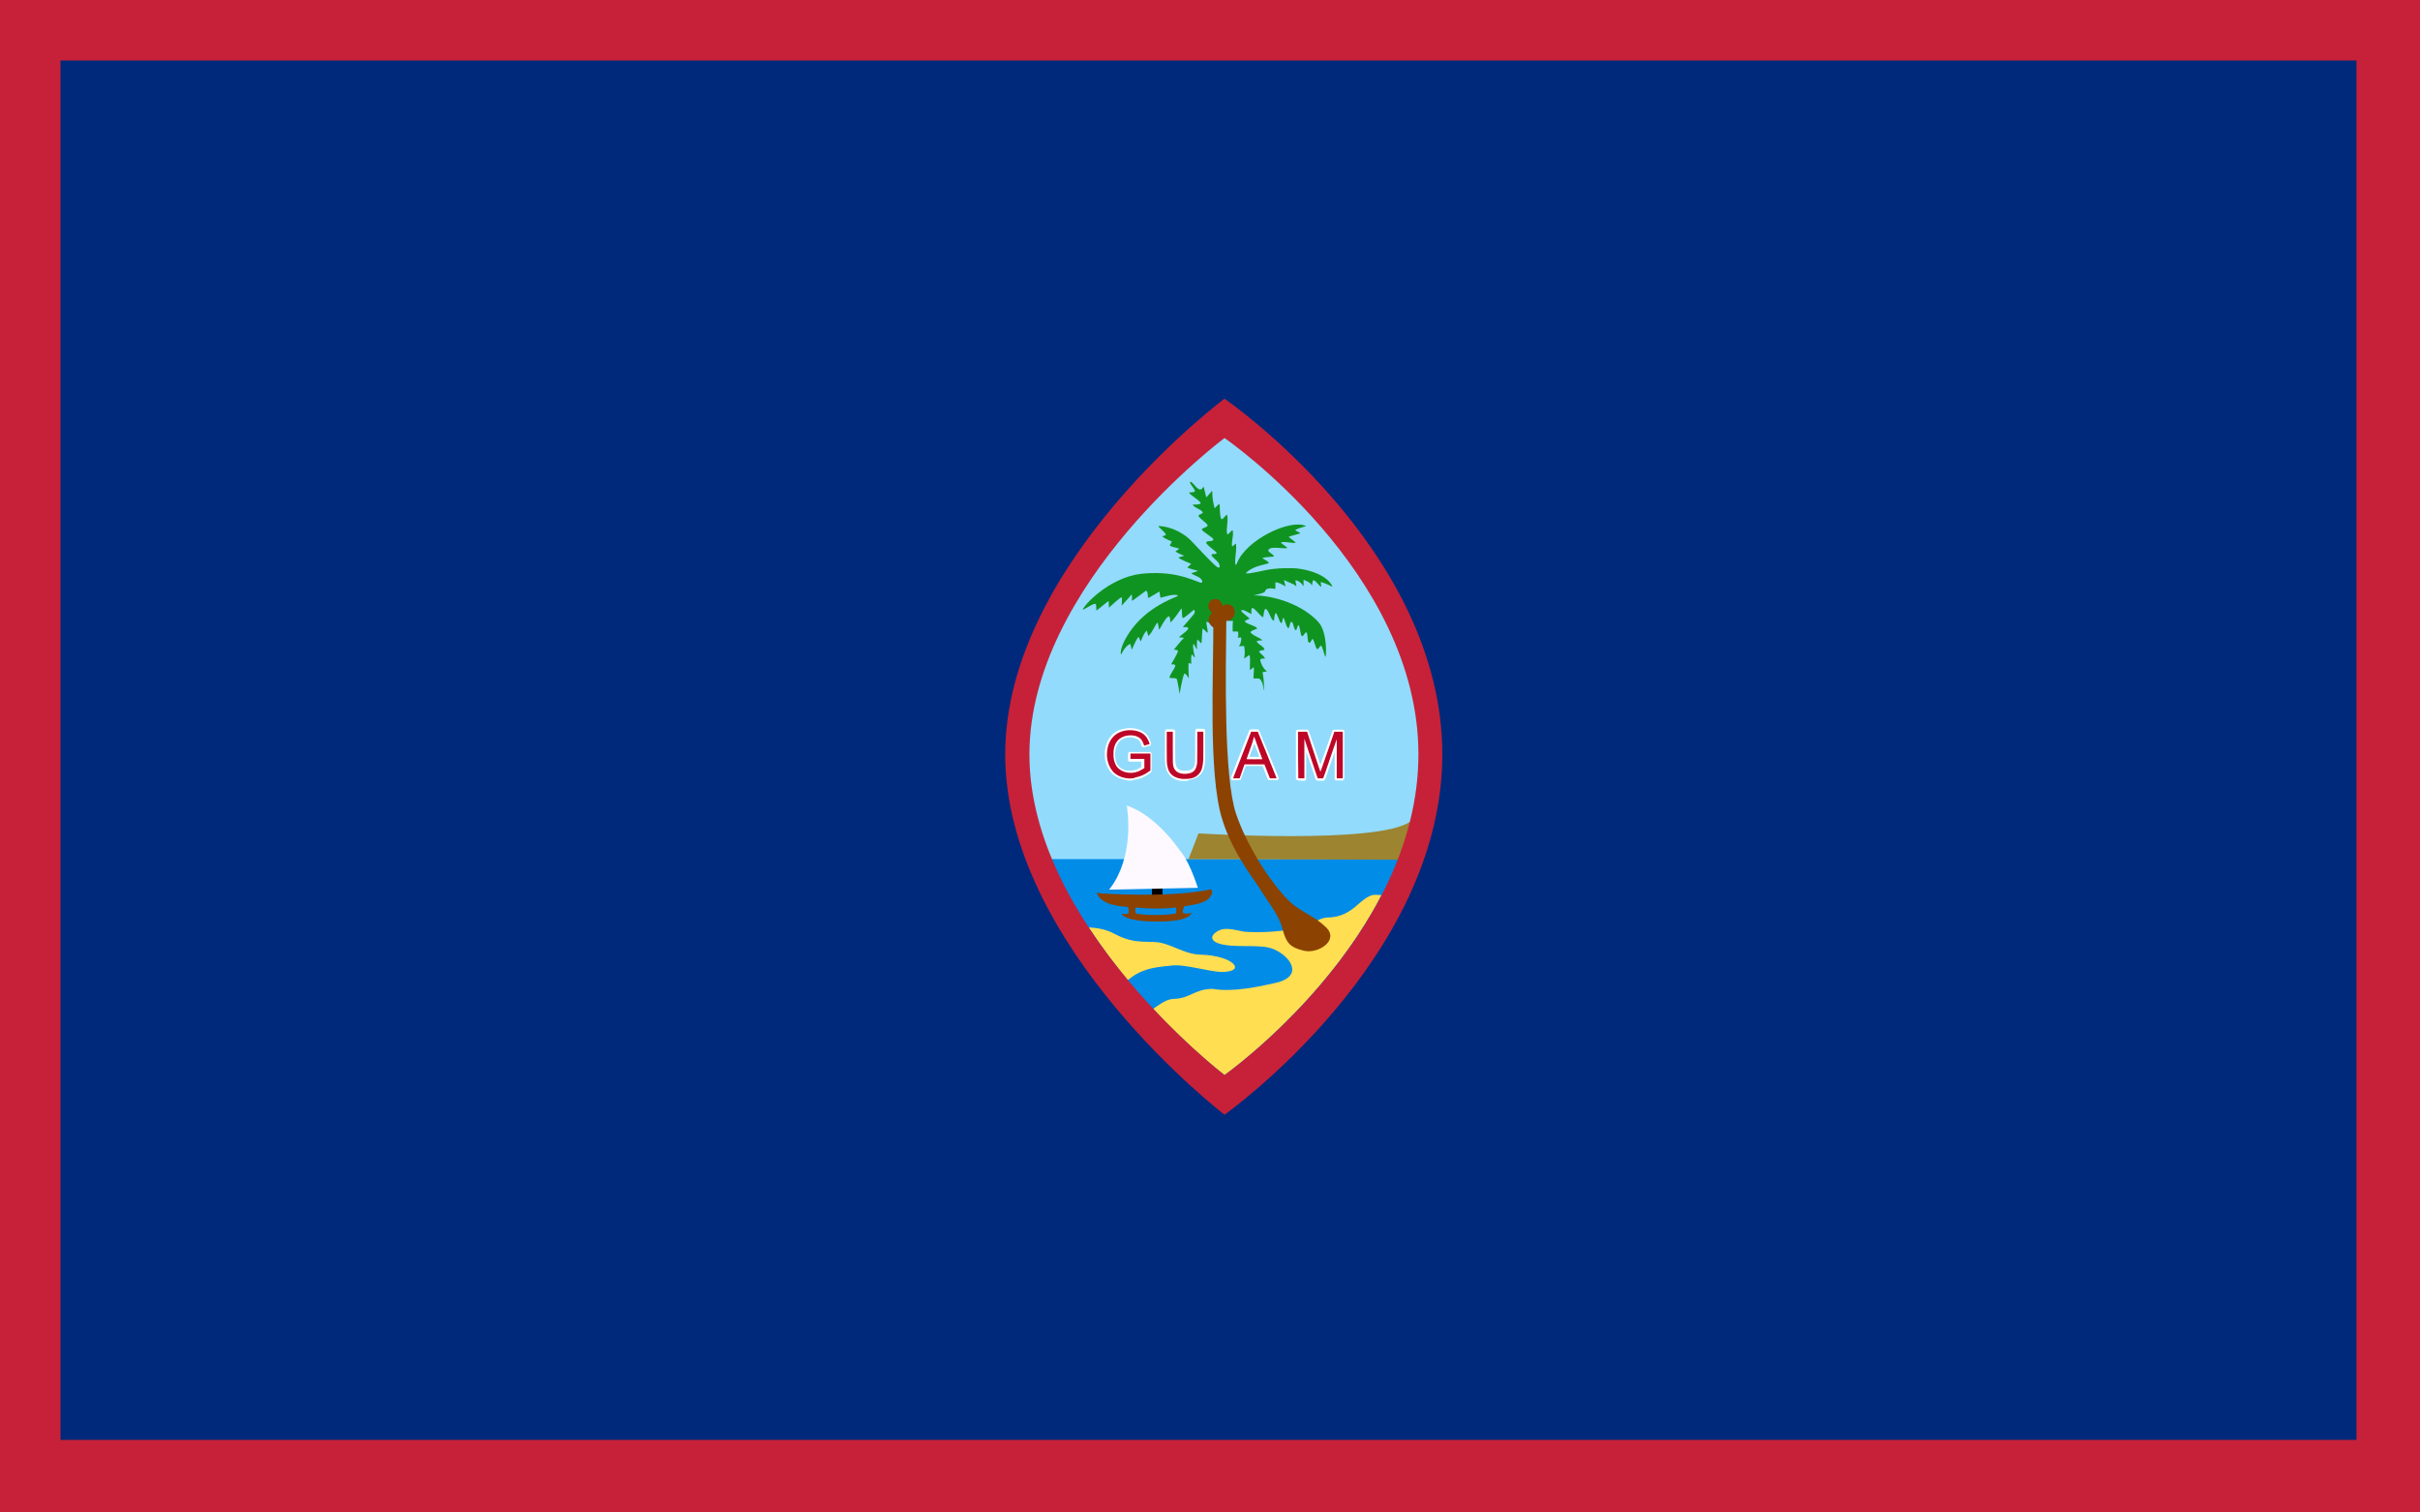 <?xml version="1.0" encoding="utf-8"?>
<!-- Generator: Adobe Illustrator 26.0.1, SVG Export Plug-In . SVG Version: 6.00 Build 0)  -->
<svg version="1.1"
	 id="Ebene_1" text-rendering="geometricPrecision" shape-rendering="geometricPrecision" image-rendering="optimizeQuality"
	 xmlns="http://www.w3.org/2000/svg" xmlns:xlink="http://www.w3.org/1999/xlink" x="0px" y="0px" viewBox="0 0 800 500"
	 style="enable-background:new 0 0 800 500;" xml:space="preserve">
<style type="text/css">
	.st0{fill-rule:evenodd;clip-rule:evenodd;fill:#C62139;}
	.st1{fill-rule:evenodd;clip-rule:evenodd;fill:#00297B;}
	.st2{fill-rule:evenodd;clip-rule:evenodd;fill:#92DBFC;}
	.st3{fill-rule:evenodd;clip-rule:evenodd;fill:#008CE7;}
	.st4{fill-rule:evenodd;clip-rule:evenodd;fill:#9C8431;}
	.st5{fill-rule:evenodd;clip-rule:evenodd;fill:#FFDE52;}
	.st6{fill-rule:evenodd;clip-rule:evenodd;fill:#8C4200;}
	.st7{fill:#FFFFFF;}
	.st8{fill:#BD0728;}
	.st9{fill-rule:evenodd;clip-rule:evenodd;fill:#109421;}
	.st10{fill-rule:evenodd;clip-rule:evenodd;}
	.st11{fill-rule:evenodd;clip-rule:evenodd;fill:#FDF9FF;}
</style>
<path class="st0" d="M0,0h800v500H0V0z"/>
<path class="st1" d="M20,20h759v456H20L20,20z"/>
<path class="st2" d="M404.8,138.3c0,0-68.5,54.5-68.5,111.1c0,56.6,68.5,112.6,68.5,112.6s68.1-51.9,68.1-112.6
	C472.8,188.7,404.8,138.3,404.8,138.3L404.8,138.3z"/>
<path class="st3" d="M343.9,284c17.8,42.8,60.9,78,60.9,78s43.9-33.4,61.2-78"/>
<path class="st4" d="M466.2,271.6c-10.6,7.6-70,3.9-70,3.9l-3.3,8.5l70.7,0.2c0.3-1.2,1-2.5,1.2-3.7L466.2,271.6z"/>
<path class="st5" d="M359.9,306.6c3,0.1,6,0.7,8.7,2.2c4.8,2.5,7.6,2.5,12.8,2.6c5.4,0.1,9.7,4.1,15.6,4.2
	c10.8,0.3,15.3,5.7,6.9,5.7c-4,0-12.5-2.7-16.6-2.1c-6.3,0.6-9.9,1.1-14.5,4.8C368.4,318.7,364,312.8,359.9,306.6L359.9,306.6z
	 M381.2,333.5c2.7-1.8,4.5-3.3,7.1-3.3c5.1-0.2,6.8-3.3,12.6-3.3c6.6,1.2,15.6-0.8,20.9-2c9.3-2.2,4.9-8.7-0.7-11.1
	c-4.6-2-13.1-0.1-18.5-2c-4-1.6-0.7-4.1,1.5-4.6c2.2-0.4,4.5,0.3,7.2,0.8c4.9,0.4,10.9,0,15.2-0.7c8.8-1.3,8.4-3.9,12.7-4
	c3.1-0.1,5.5-1.1,7.6-2.6c2.5-1.7,5.1-5.1,8.1-4.9l1.8,0.1c-18.6,35.9-51.9,59.5-51.9,59.5S394,347.2,381.2,333.5L381.2,333.5z"/>
<path class="st6" d="M424,307.2c1.2,4.5,2.4,6,7.1,7.1c4.6,1.1,11.7-3.4,7.3-7.7c-4.2-4.1-8.6-5.1-12.3-8.8
	c-5.8-5.7-13.7-17.6-17.5-28.8c-4.1-12.3-3.4-46.8-3.2-64.3c0-0.2,0.5-0.3,0.6-0.4c0.3-0.4,0.5,0.1,0.1-2.4c-0.1-0.7-0.6-1.3-0.6-2
	c0-1.2-4.1,1.3-5.2,3.4c-0.2,0.5,0.8,1.9,0.8,2.1c0.1,16.8-1.7,50,2.8,65c2.8,9.3,7.8,16.5,12.4,23.1
	C418.8,297.7,422.8,302.3,424,307.2L424,307.2z"/>
<path class="st7" d="M372.9,258c-0.1,0-0.3,0-0.5-0.1c-1.4-0.2-2.9-0.8-4.1-1.6c-1.6-1.2-2.6-3.1-3-5.4c-0.1-0.7-0.1-2.3,0-3
	c0.3-1.8,0.9-3.4,1.9-4.5c0.3-0.3,0.8-0.9,1.1-1.1c0.8-0.6,1.8-1.1,2.8-1.3c0.8-0.2,1.2-0.2,2.1-0.3c1.3,0,2.2,0.1,3.1,0.4
	c1.3,0.4,2.3,1.1,3,2c0.5,0.6,1.1,2,1.2,2.7c0,0.4-0.1,0.6-0.4,0.7c-0.1,0-0.6,0.2-1.1,0.3c-1,0.3-1.2,0.3-1.4,0.1
	c-0.2-0.1-0.2-0.2-0.3-0.6c-0.1-0.2-0.2-0.5-0.3-0.8c-0.2-0.4-0.3-0.5-0.5-0.8c-0.3-0.3-0.4-0.3-0.8-0.5c-0.9-0.4-1.8-0.6-2.9-0.4
	c-0.8,0.1-1.7,0.4-2.3,0.9c-1.2,0.9-1.9,2.8-1.9,4.9c0.1,3,1.3,4.6,3.9,5.1c0.5,0.1,1.6,0.1,2.1,0c0.8-0.1,1.9-0.6,2.5-1l0.2-0.1
	v-0.9l0-0.9l-2,0l-2,0l-0.1-0.1c-0.1-0.1-0.2-0.2-0.2-0.2c-0.1-0.1-0.1-0.1-0.1-1.3c0-1.1,0-1.1,0.1-1.3c0-0.1,0.2-0.2,0.2-0.2
	l0.1-0.1l3.5,0l3.5,0l0.1,0.1c0.1,0,0.2,0.2,0.2,0.2l0.1,0.1l0,2.9c0,3.1,0,3.2-0.2,3.4c-0.1,0.1-0.3,0.3-0.5,0.4
	c-1.6,1.2-3.4,1.9-5.2,2.1C374.5,258.1,373.1,258.1,372.9,258L372.9,258z M391.1,258.2c-1.8-0.1-3.2-0.7-4.2-1.7
	c-1-1-1.5-2.2-1.7-4.1c-0.1-0.6-0.1-1.1-0.1-5.7c0-4.9,0-5,0.1-5.2c0-0.1,0.1-0.2,0.2-0.3l0.1-0.1l1.2,0c1.2,0,1.2,0,1.4,0.1
	c0.1,0.1,0.2,0.1,0.3,0.2l0.1,0.1l0,5.2c0,4.6,0,5.3,0.1,5.6c0.2,0.9,0.3,1.3,0.7,1.7c0.6,0.6,1.1,0.8,2.2,0.8c1,0,1.7-0.1,2.3-0.4
	c0.7-0.3,1-0.9,1.2-2.1c0.1-0.5,0.1-0.5,0.1-5.7c0-5.8,0-5.3,0.3-5.6l0.1-0.1h1.2c1.4,0,1.3,0,1.6,0.3l0.1,0.1l0,4.7
	c0,4.7,0,5.7-0.1,6.6c-0.3,1.9-0.9,3.1-2.1,4c-0.4,0.3-0.6,0.4-1,0.6c-0.6,0.3-1.3,0.5-2.1,0.6C392.9,258.2,391.5,258.2,391.1,258.2
	L391.1,258.2z M407.4,257.9c-0.1,0-0.2-0.1-0.3-0.2c-0.2-0.2-0.2-0.4-0.2-0.6c0.1-0.3,6-15.6,6.1-15.7c0.2-0.2,0.2-0.3,1.6-0.3
	c1.4,0,1.4,0,1.6,0.3c0,0.1,1.5,3.6,3.3,7.9c2.8,6.8,3.2,7.8,3.2,8c0,0.2-0.1,0.4-0.3,0.5c-0.1,0.1-0.1,0.1-1.5,0.1h-1.4l-0.2-0.1
	c-0.2-0.1-0.2-0.1-1.1-2.5c-0.4-1.1-0.8-2-0.8-2c0-0.1-0.2-0.1-2.8-0.1c-2.6,0-2.7,0-2.8,0.1c0,0-0.4,1-0.8,2.1
	c-0.4,1.1-0.8,2.1-0.8,2.2c0,0.1-0.1,0.2-0.2,0.2c-0.1,0.1-0.1,0.1-1.4,0.1C408.1,258,407.5,258,407.4,257.9L407.4,257.9z
	 M416.3,250.1c-0.1-0.2-1.5-4.1-1.6-4.2c0,0,0,0-0.1,0.1c-0.1,0.2-1.6,4.2-1.6,4.2c0,0,0.7,0,1.6,0h1.6L416.3,250.1z M428.8,257.9
	c-0.2-0.1-0.4-0.3-0.4-0.4c0-0.1,0-2.7,0-8l0-7.9l0.1-0.1c0.2-0.3,0.2-0.3,2.1-0.3c1.6,0,1.7,0,1.8,0.1c0.1,0,0.2,0.1,0.2,0.2
	c0,0.1,0.9,2.7,2,5.7c1,3.1,1.9,5.6,1.9,5.6s0.9-2.5,2-5.6c1.2-3.5,2-5.6,2-5.7c0.2-0.3,0.2-0.3,1.9-0.3c1.5,0,1.5,0,1.7,0.1
	c0.1,0,0.2,0.2,0.2,0.2l0.1,0.2l0,7.9c0,7.4,0,7.9-0.1,8c0,0.1-0.1,0.2-0.2,0.2L444,258l-1.2,0c-1.2,0-1.2,0-1.3-0.1
	c-0.1,0-0.2-0.1-0.2-0.2l-0.1-0.1l0-4.5l0-4.5l-0.2,0.6c-0.1,0.3-0.8,2.4-1.6,4.6c-1.3,3.8-1.4,4-1.5,4.1c-0.1,0.1-0.2,0.2-0.3,0.2
	c-0.1,0-0.6,0-1.1,0c-0.9,0-1,0-1.2-0.1c-0.1,0-0.2-0.1-0.3-0.2c0-0.1-0.8-2.2-1.6-4.7c-0.9-2.5-1.6-4.6-1.6-4.6c0,0,0,2,0,4.6
	c0,5.1,0,4.7-0.3,4.9l-0.2,0.1l-1.1,0C429.5,258,428.9,258,428.8,257.9L428.8,257.9z"/>
<path class="st8" d="M372.7,257.3c-2-0.2-3.9-1.1-5-2.5c-0.9-1.1-1.5-2.6-1.7-4.2c-0.1-0.5-0.1-1.8,0-2.4c0.2-1.8,0.9-3.5,2-4.6
	c1.7-2,5.3-2.8,8.3-1.8c1.8,0.6,2.9,1.7,3.6,3.7c0.1,0.3,0.2,0.5,0.1,0.5c0,0-1.6,0.4-1.7,0.5c-0.1,0-0.1-0.1-0.2-0.4
	c-0.3-0.9-0.7-1.6-1.2-2c-1.1-0.9-2.6-1.2-4.4-0.9c-1.1,0.2-2.3,0.8-2.9,1.5c-1,1.1-1.5,2.5-1.5,4.3c-0.1,1.8,0.3,3.2,1,4.3
	c1.2,1.8,4.1,2.7,6.6,1.9c0.8-0.2,1.7-0.7,2.3-1.1l0.3-0.2l0-1.5v-1.5l-2.3,0l-2.3,0l0-0.9v-0.9l3.3,0l3.3,0l0,2.8l0,2.8l-0.4,0.3
	c-1.5,1.1-2.9,1.7-4.5,2C374.7,257.4,373.3,257.4,372.7,257.3L372.7,257.3z M390.8,257.5c-1.5-0.2-2.6-0.6-3.5-1.4
	c-0.7-0.7-1.2-1.6-1.4-2.9c-0.2-0.9-0.2-1.4-0.2-6.4l0-4.9l1,0h1l0,5.2c0,5.5,0,5.5,0.2,6.3c0.3,1.1,1.1,1.9,2.2,2.2
	c0.9,0.3,2.1,0.3,3.2,0c1.2-0.3,1.9-1,2.2-2.2c0.3-1,0.3-0.9,0.3-6.4l0-5.1l1,0h1l0,4.7c0,2.7,0,5-0.1,5.3c-0.2,2.4-0.8,3.7-2.2,4.7
	c-0.6,0.4-1.3,0.7-2.2,0.8C393.1,257.5,391.3,257.5,390.8,257.5L390.8,257.5z M407.7,257.1c0-0.1,1.4-3.6,3-7.7l2.9-7.5l1.1,0l1.1,0
	l3.1,7.6c1.7,4.2,3.1,7.7,3.1,7.7c0,0.1,0,0.1-1.1,0.1l-1.1,0l-0.2-0.5c-0.1-0.3-0.5-1.3-0.9-2.3l-0.7-1.8l-3.3,0l-3.3,0l-0.8,2.3
	l-0.8,2.3l-1.1,0h-1.1L407.7,257.1z M417.3,250.9c0,0-0.5-1.2-1-2.6c-0.5-1.4-1.1-3.1-1.3-3.7c-0.2-0.6-0.4-1.1-0.4-1.1
	c0,0-0.1,0.2-0.2,0.6c-0.3,1.1-0.5,1.8-1.4,4.3c-0.5,1.3-0.9,2.5-0.9,2.5c0,0.1,0.1,0.1,2.6,0.1C417.2,251,417.3,251,417.3,250.9
	L417.3,250.9z M429.1,249.6l0-7.7l1.5,0l1.5,0l2,6.1c1.1,3.4,2.1,6.3,2.2,6.6c0.1,0.3,0.2,0.5,0.2,0.5c0,0,0.3-0.7,0.6-1.6
	c0.3-0.9,1.3-3.8,2.3-6.6l1.7-5l1.4,0l1.4,0l0,7.7l0,7.7l-1,0h-1l0-6.5c0-3.6,0-6.5,0-6.4c0,0-1,2.7-2.1,6c-1.1,3.3-2.1,6.2-2.2,6.4
	l-0.2,0.5h-1.8l-2.2-6.5c-1.2-3.6-2.2-6.5-2.2-6.6c0,0,0,2.9,0,6.5l0,6.6h-1l-1,0L429.1,249.6z"/>
<path class="st9" d="M362.2,199.7c0.3,0.4,0.2,2.1,0.2,2.1c0.2,0.1,4.1-3.3,4.1-3.1c0,0.7,0.1,2.2,0.1,2.2s4-3.8,4.2-3.4
	c0.2,0.4,0,2.7,0,2.7s2.7-2.9,3.1-3.5c0.4-0.4,0.3,0.5,0.3,1.9c0,0.2,4.4-3.2,4.6-3.3c0.6-0.1,0.7,1.8,0.7,2.3c0,0.4,4-2.3,3.8-2
	l0.3,2c1.1-0.2,3.8-1.2,5.4-0.9c0.5,0.1,0.5,0.3,0,0.5c-7.8,3.1-13.8,7.9-17.2,14.5c-1.2,2.3-1.5,4.2-1.2,4.7c0,0,1.4-3,3-3.5
	c0.2-0.1,0.4,1.9,0.6,1.8c0,0,1.2-3,2.1-4.1c0.2-0.3,0.6,1.6,0.9,1.3c0,0,0.6-2,1.8-3.4c0.2-0.2,0.5,1.9,0.7,1.7
	c1.3-1.2,2.4-4.1,2.9-4.3c0.3-0.3,0.4,2.4,0.7,2.2c0,0,1.8-3.6,2.9-4.3c0.7-0.4,0.7,2,0.7,2c1.4-1.3,2.9-3.6,3.6-4.6
	c0.3-0.4,0.1,2.9,0.5,3.1c0.4,0.2,3.4-2.6,3.7-2.7c0.2,0,0.5,0.8-0.1,1.5c0,0.1-3.6,4.2-3.6,4.2c0.7,0.1,1-0.1,1.5,0.1
	c1.5,0.4-2.8,2.9-2.7,3.3c0,0,2.1,0,1.4,0.4c-0.5,0.3-3.2,3.8-3.2,3.7c0-0.1,1.4,0,1.4,0.4c0,0.7-2.3,4.5-2.3,4.5
	c-0.1-0.1,1.2-0.2,1.4,0.2c0.3,0.7-2.3,3.7-1.8,4.2c0.1,0.1,1.5,0,2.2,0.2c0.3,0.1,1.2,5.5,1,5.3c0-0.1,0.9-5.1,1.5-6.7
	c0.4-0.9,1.5,1.4,1.6,1.2c0,0-0.2-3.3-0.1-4.8c0-0.4,0.9,0.4,0.9,0c0-0.9-0.1-1.9,0.1-2.8c0.1-0.7,0.9,1.2,1.1,0.7
	c0,0-0.9-3.3-0.5-4.2c0.2-0.6,0.8,1.5,1.2,1.6c0,0-0.2-2.6,0.2-3.2l1.2,1.3c0.3-0.4,0.2-4.4,0.5-4.8c0.2-0.3,1.4,1.5,1.6,1.2
	c0.2-0.3-0.5-3.2-0.4-3.5c0.2-0.3,1.6,0.8,1.6,0.8c0.6-0.6,0.5-2,0.8-2.5c0.6-1.4,4.2-1.6,4.6-0.6c0.2,0.5,0.1,1.1,0,1.9
	c0,0,1.8,0.2,1.8,0c0,0-0.2,1.7-0.1,3.5c0,0.2,1.8-0.1,1.8,0.2c0.2,1.7-0.2,1.9-0.2,1.9c0,0.1,1.2-0.2,1.2,0
	c0.1,0.8-0.1,1.9-0.7,2.8c-0.1,0.1,1.7-0.1,1.7,0c0.2,1.3,0.3,2.3,0,4.1c0,0.1,1.7-1.3,1.8-1.1c0.3,1.5,0,3.2,0.1,4.8
	c0,0.4,1.2-1.1,1.3-0.7c0.1,0.4-0.2,3.4-0.1,3.6c0,0,1.9-0.1,2,0.1c1.5,1.4,1.2,3.8,1.2,3.8c0.4-0.3,0.3-3.2-0.2-5.9
	c0-0.3,1.4-0.2,1.4-0.4c0,0-1.6-1-2.2-3.7c-0.1-0.6,1.6-0.5,1.6-0.5c-0.5-1.1-1.3-1.3-2-2.3c-0.2-0.3,1.8-0.5,1.8-0.6
	c0-1-1.7-1.5-2.5-2.6c-0.4-0.5,1.8-0.5,1.8-0.5c-0.6-0.9-2.7-1.3-3.8-2.5c-0.6-0.6,2.1-1.3,2.1-1.4c-0.3-0.9-2.9-1.2-4.1-2.3
	c-0.3-0.2,1.6-1,1.6-1c-0.2-0.4-4.3-3.1-2.2-2.8c0.9,0.1,2.7,1.4,2.8,1.2c0,0-0.1-1.6,0.1-1.8c0.7-0.7,3,3,3.8,2.9
	c0,0,0.3-2.7,0.7-2.7c0.9-0.2,1.9,3.9,2.8,3.9c0.1,0,0.2-2.3,0.6-2.5c0.5-0.1,1.1,2.6,1.7,3.2c0.6,0.6,0.6-2.2,0.9-1.6
	c0.6,0.8,0.7,2.6,1.5,3.3c0.5,0.5,0.6-2.4,1.2-2c0.7,0.4,0.5,2,1.3,2.7c0.4,0.4,0.6-1.9,1-1.6c0.4,0.3,0.6,3.1,1,3.5
	c0.5,0.6,1.1-1.5,1.6-1.1c0.4,0.2,0.3,2.6,0.6,3.1c0.7,1.1,1.1-1.3,1.5-0.9c0.3,0.2,1,3,1.3,3.2c0.6,0.5,1-1.3,1.5-1
	c0.4,0.2,1.1,3.7,1.4,3.6c0.2-0.1,0.7-8.1-2.4-11.5c-5-5.5-14.1-8.7-21.4-8.8c0,0,3.7-0.7,3.8-1.3c0.2-1.2,2-1.1,3.3-0.8
	c0.2,0,0.1-2.2,0.1-2.2c1.1,0,2.2,0.7,3.3,1.3c0.3,0.2-0.7-2.2-0.3-2c1.4,0.8,3,1.1,3.9,2c0.2,0.3-0.3-1.9-0.3-1.9
	c0.7-0.2,2.1,0.8,2.6,1.8c0.3,0.5,0-2.5,0.2-2c0,0,2.4,0.8,2.7,1.9c0,0,0.2-1.9,0.5-1.8c1,0.3,1.8,1.9,2.6,2.2c0,0-0.3-1.7-0.1-1.6
	c1.8,0.5,3.8,1.6,3.8,1.6c-1-2.6-5-5.3-11.9-6.1c-1.3-0.1-6.4-0.3-10.8,0.7c-3.6,0.8-6.4,1.3-5.8,0.7c2.4-2.3,6.2-2.6,7.3-3.1
	c0.8-0.4-2.5-1.7-1.9-1.8c0.7-0.2,3.6-0.4,3.6-0.4c0.6-0.5-2.1-1.5-1.7-2.2c0.8-1.5,5.7-0.1,6.2-0.7c0.1-0.2-2.1-1.5-2-1.7
	c0.4-0.7,4.7,0.5,4.8-0.1c0,0-1.3-1-2.3-1.8c-0.1-0.1,3.9-1.2,3.9-1.2c-0.1-0.1-0.7-0.5-1.6-0.9c-0.8-0.3,3.5-1.5,3.5-1.5
	c-5.5-2.5-19.9,4.7-22.8,12.1c-0.7,1.8-0.8-0.2-0.6-1.7c0.1-1.6,0.4-3.1,0.2-4.5c-0.1-0.4-1.2,1.2-1.3,0.7c-0.3-1.6,0.6-3.3,0.2-5.1
	c-0.1-0.6-1.6,1.7-1.8,1.2c-0.5-1.6,0.4-3.9,0-6.2c-0.2-0.9-1.6,1.9-2,1.1c-0.6-0.9-0.3-4.3-0.6-4.8c-0.2-0.4-1.5,1.6-1.6,1.2
	c-1.7-6.2,0.6-7-2.7-3.5c-0.1,0.1-0.8-3.7-1-3.5c-1.3,2.9-3.5-2-4.3-1.6c-0.6,0.3,1.5,2.2,1.5,3.1c0,0.4-1.9,0.4-1.9,0.4
	c0,0.7,3.7,2.7,3.8,3.5c0.1,0.6-2.6,0.5-2.6,0.5c0.1,0.9,3.1,1.7,3.3,2.6c0.1,0.5-1.4,0.6-1.4,1.1c0.1,0.8,2.9,2.4,3,3.2
	c0.1,0.6-1.8,0.8-1.9,1.3c-0.1,0.6,3.8,2.7,3.8,3.3c0,0.8-1.5,0.4-2.2,0.8c-1,0.6,3.1,3,3.3,3.7c0.1,0.6-1.6,0.1-1.7,0.6
	c-0.1,0.7,2,1.8,2.5,3c0.5,1.2,0,1.5-0.7,1c-1.4-1-6.9-6.9-8.4-8.5c-2.1-2.3-6.5-4.9-10.9-5c-0.5,0.1,2.4,2.1,2.4,2.9
	c0,0.2-1.3,0.5-1.2,0.5c0.8,0.8,3.2,1.7,3.2,1.7l-0.7,1.3c0.2,0.4,1.3,0.5,3.2,1.1c0,0-1.4,0.9-1.3,0.9c1,0.8,2.9,1.4,2.9,1.4
	l-1.9,0.6c-0.1,0.4,4.2,2.1,4.2,2.1s-1.3,1.2-1.3,1.2c0.3,0.3,3.5,1.1,3.5,1.1c0.1,0.1-2.2,0.8-2.2,0.8c0.8,0.8,3.1,1.1,3.6,2.5
	c0,0,0.3,0.8-0.6,0.6c-3.6-1.3-9.1-4-19.7-2.9c-10.9,1.4-19.2,10.9-19.1,11.8C357.9,201.9,361.8,199.1,362.2,199.7L362.2,199.7z"/>
<ellipse transform="matrix(0.84 -0.543 0.543 0.84 -44.445 250.191)" class="st6" cx="401.7" cy="200.4" rx="2.3" ry="2.4"/>
<ellipse transform="matrix(0.543 -0.84 0.84 0.543 15.19 433.125)" class="st6" cx="405.5" cy="202.6" rx="2.8" ry="2.6"/>
<ellipse transform="matrix(0.543 -0.84 0.84 0.543 11.932 431.504)" class="st6" cx="402.4" cy="204.8" rx="3" ry="2.8"/>
<path class="st10" d="M380.8,293.6h3.5v2.6h-3.5V293.6z"/>
<path class="st6" d="M363.5,295.3c0,0,22.8,1.7,36.8-1.3c0,0,1.2,0.8-0.5,2.8c-1.7,2-6,2.4-8.3,2.8c0,0-0.6,1.3-0.5,1.9
	c0,0.7,1.5,0.6,2.2,0.4l0.7-0.1c0,0-0.3,2.5-9,2.8c-2.8,0.1-12.2,0.3-14.2-2.5c0,0,1.7,0.1,2.2,0c0.4-0.1,0.1-1.9,0-2.2
	c-0.2-0.3-6.1,0-9.2-2.9c-0.8-0.8-1.1-1.7-1.1-2C362.5,295.1,363.5,295.3,363.5,295.3z M375.4,300c0,0,6.2,0.8,13.4,0
	c0,0,0.2,1.4-0.1,1.9s-8.6,0.9-12.8,0.2C375.2,301.9,375.2,301.1,375.4,300z"/>
<path class="st11" d="M366.6,294.1c0,0,8.5-9,5.9-27.8c0,0,8.8,2.3,17.8,15.2c0,0,2.6,2.6,5.7,12L366.6,294.1z"/>
<path class="st0" d="M404.8,131.8c0,0-72.5,54-72.5,117.6c0,63.6,72.5,119.1,72.5,119.1s72-50.9,72-119.1
	C476.8,181.1,404.8,131.8,404.8,131.8L404.8,131.8z M404.8,144.8c0,0-64.5,48-64.5,104.6c0,56.6,64.5,106,64.5,106
	s64.1-45.3,64.1-106C468.9,188.8,404.8,144.8,404.8,144.8L404.8,144.8z"/>
</svg>
